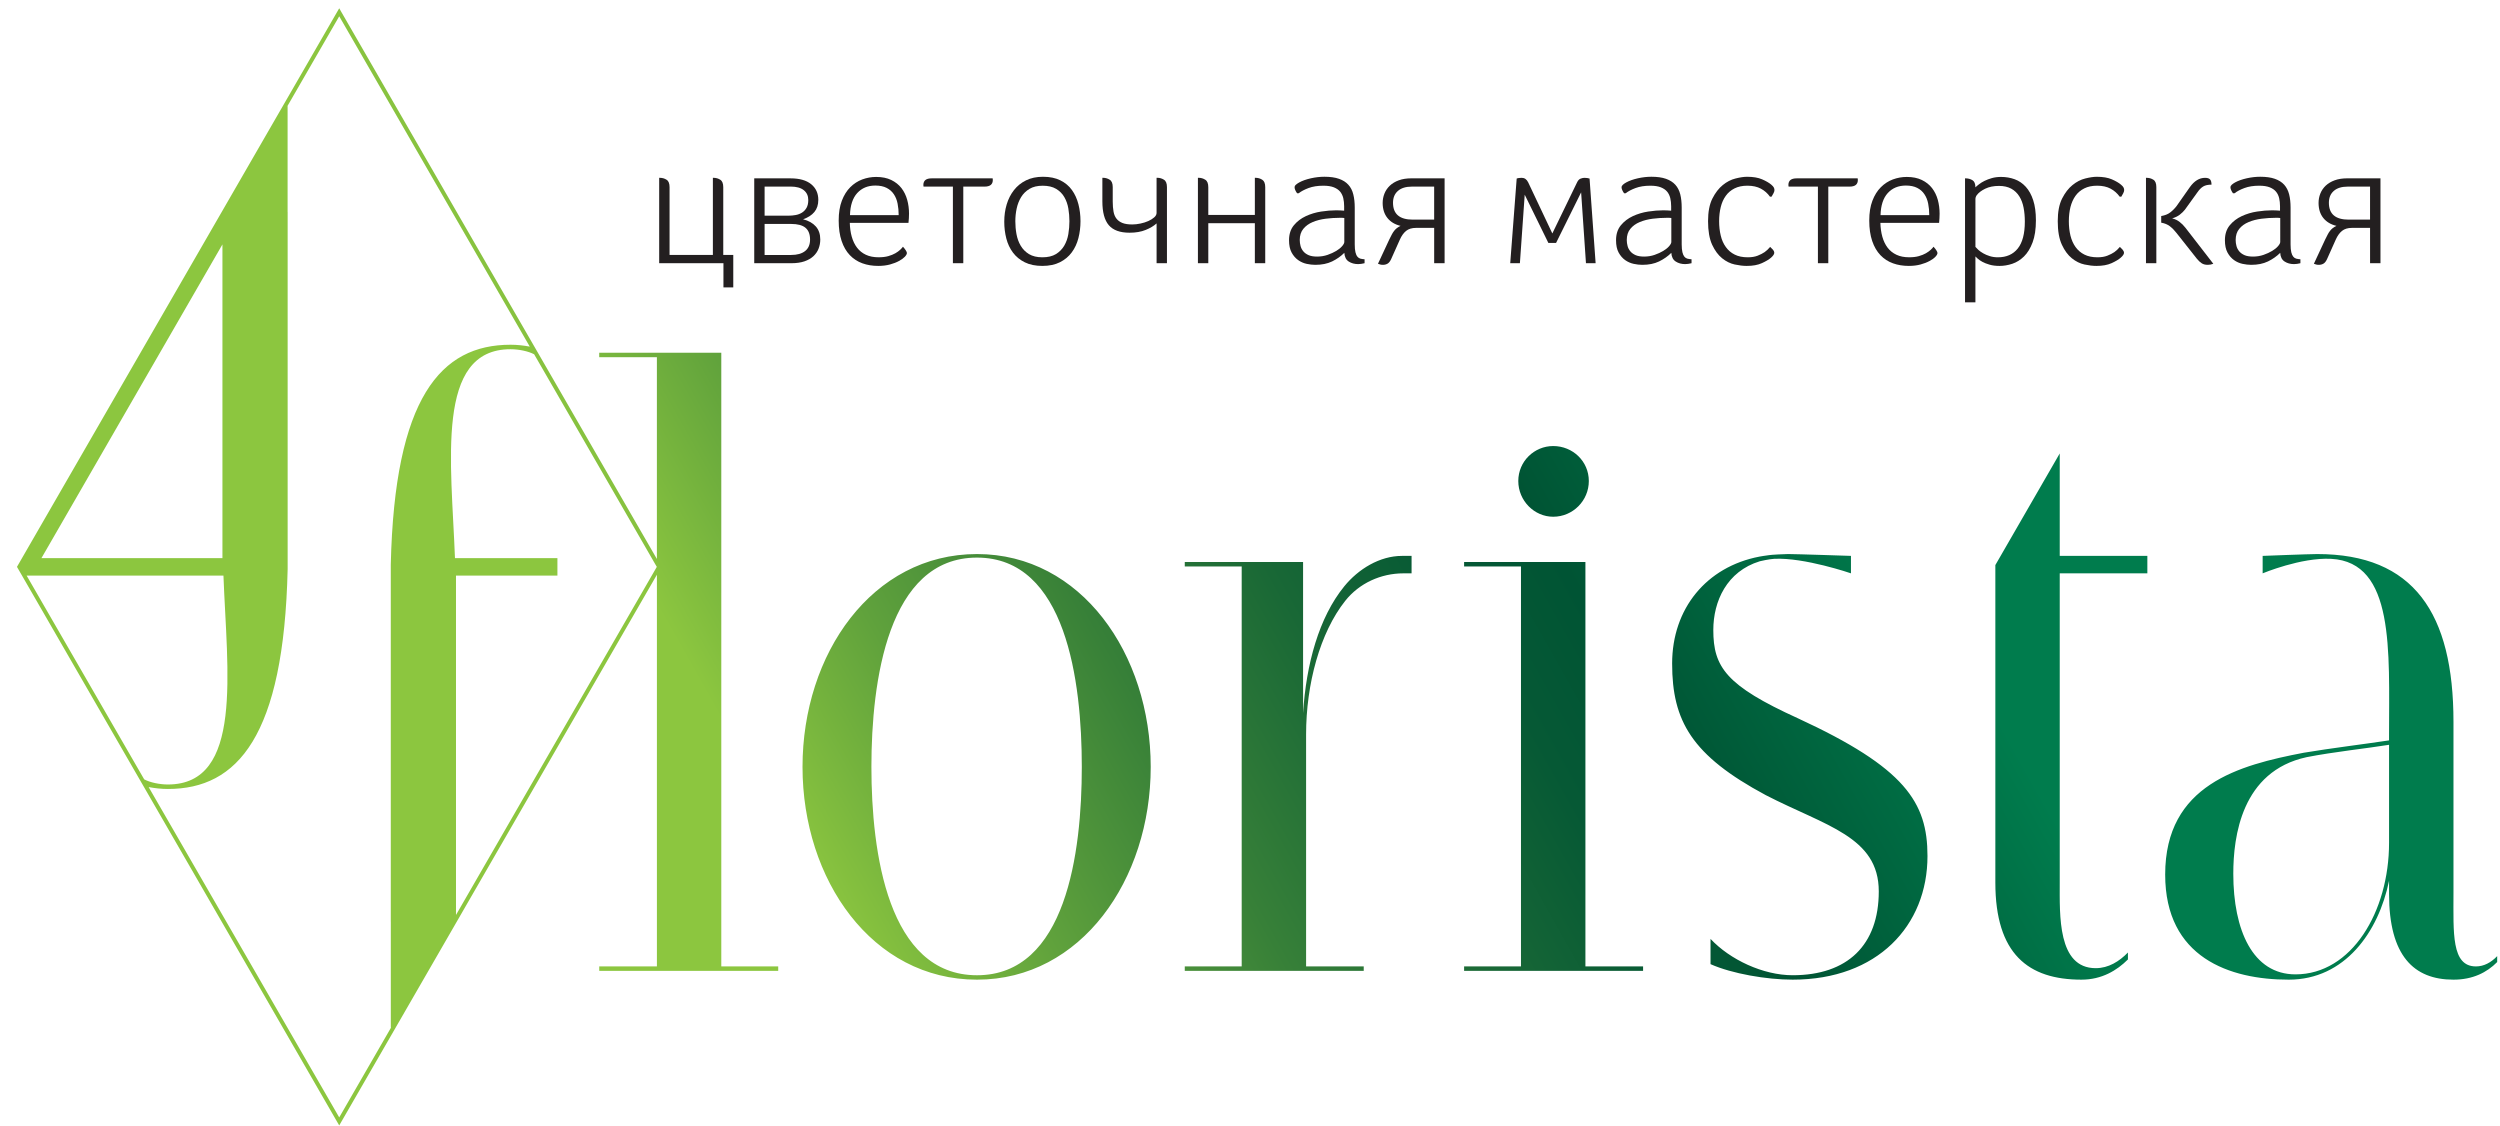 <?xml version="1.0" encoding="utf-8"?>
<!-- Generator: Adobe Illustrator 15.0.0, SVG Export Plug-In . SVG Version: 6.00 Build 0)  -->
<!DOCTYPE svg PUBLIC "-//W3C//DTD SVG 1.1//EN" "http://www.w3.org/Graphics/SVG/1.1/DTD/svg11.dtd">
<svg version="1.1" id="Layer_1" xmlns="http://www.w3.org/2000/svg" xmlns:xlink="http://www.w3.org/1999/xlink" x="0px" y="0px"
	 width="151px" height="68px" viewBox="0 0 151 68" enable-background="new 0 0 151 68" xml:space="preserve">
<g>
	<defs>
		<rect id="SVGID_1_" x="1.025" y="0.5" width="149.803" height="67.476"/>
	</defs>
	<clipPath id="SVGID_2_">
		<use xlink:href="#SVGID_1_"  overflow="visible"/>
	</clipPath>
	<path clip-path="url(#SVGID_2_)" fill="#231F20" d="M43.696,17.361v-1.463h-3.881V10.74h0.043c0.145,0,0.277,0.038,0.4,0.114
		c0.123,0.076,0.184,0.227,0.184,0.45v4.095h2.616V10.74h0.043c0.145,0,0.278,0.038,0.4,0.114c0.123,0.076,0.184,0.227,0.184,0.45
		v4.095h0.605v1.961H43.696z"/>
	<path clip-path="url(#SVGID_2_)" fill="#231F20" d="M45.556,15.898v-5.125h2.195c0.54,0,0.954,0.117,1.243,0.352
		c0.288,0.235,0.432,0.552,0.432,0.949c0,0.297-0.08,0.54-0.238,0.731c-0.159,0.191-0.386,0.338-0.682,0.439
		c0.332,0.085,0.588,0.23,0.769,0.433c0.18,0.202,0.27,0.465,0.27,0.791c0,0.196-0.035,0.379-0.103,0.553
		c-0.068,0.173-0.173,0.325-0.313,0.455c-0.141,0.13-0.321,0.233-0.54,0.309c-0.221,0.075-0.481,0.113-0.784,0.113H45.556z
		 M46.182,13.027h1.438c0.151,0,0.297-0.013,0.438-0.039c0.14-0.025,0.268-0.074,0.384-0.146c0.114-0.073,0.207-0.17,0.275-0.293
		s0.103-0.277,0.103-0.466c0-0.252-0.09-0.45-0.271-0.595c-0.18-0.146-0.446-0.219-0.798-0.219h-1.569V13.027z M46.182,15.4h1.6
		c0.368,0,0.65-0.08,0.849-0.239c0.199-0.158,0.297-0.389,0.297-0.693c0-0.318-0.091-0.554-0.276-0.71
		c-0.184-0.155-0.474-0.232-0.87-0.232h-1.6V15.4z"/>
	<path clip-path="url(#SVGID_2_)" fill="#231F20" d="M51.328,13.46c0.008,0.304,0.046,0.583,0.119,0.84
		c0.073,0.256,0.179,0.477,0.319,0.66c0.141,0.185,0.318,0.328,0.535,0.429c0.216,0.102,0.472,0.151,0.768,0.151
		c0.223,0,0.418-0.023,0.584-0.07c0.166-0.047,0.308-0.105,0.427-0.173c0.118-0.068,0.216-0.139,0.292-0.211
		c0.075-0.072,0.131-0.133,0.167-0.184c0.072,0.079,0.129,0.154,0.173,0.222c0.043,0.069,0.064,0.121,0.064,0.157
		c0,0.065-0.042,0.14-0.124,0.228c-0.083,0.087-0.201,0.172-0.352,0.254c-0.151,0.083-0.333,0.154-0.545,0.212
		c-0.213,0.057-0.449,0.086-0.708,0.086c-0.347,0-0.665-0.051-0.957-0.157c-0.292-0.104-0.545-0.269-0.76-0.493
		c-0.214-0.225-0.38-0.509-0.496-0.856c-0.118-0.347-0.177-0.759-0.177-1.236c0-0.462,0.063-0.86,0.189-1.192
		c0.127-0.332,0.296-0.605,0.509-0.818c0.212-0.212,0.455-0.37,0.726-0.471c0.271-0.101,0.551-0.151,0.84-0.151
		c0.354,0,0.657,0.061,0.91,0.184c0.253,0.123,0.459,0.287,0.618,0.492c0.159,0.207,0.274,0.444,0.347,0.71
		c0.074,0.267,0.109,0.545,0.109,0.834c0,0.173-0.011,0.358-0.033,0.553H51.328z M54.28,12.994c0-0.246-0.022-0.477-0.065-0.693
		c-0.042-0.217-0.118-0.406-0.226-0.568c-0.108-0.163-0.253-0.291-0.437-0.385c-0.183-0.094-0.411-0.141-0.683-0.141
		c-0.453,0-0.816,0.151-1.094,0.455c-0.276,0.304-0.421,0.748-0.436,1.333H54.28z"/>
	<path clip-path="url(#SVGID_2_)" fill="#231F20" d="M57.555,15.898v-4.627h-1.773c-0.007-0.035-0.011-0.067-0.011-0.095
		c0-0.27,0.166-0.403,0.497-0.403h3.688c0.006,0.036,0.01,0.068,0.01,0.096c0,0.269-0.165,0.402-0.497,0.402h-1.286v4.627H57.555z"
		/>
	<path clip-path="url(#SVGID_2_)" fill="#231F20" d="M62.955,16.061c-0.412,0-0.764-0.072-1.056-0.217
		c-0.293-0.145-0.531-0.34-0.716-0.586c-0.184-0.247-0.319-0.53-0.401-0.853c-0.083-0.321-0.124-0.659-0.124-1.014
		c0-0.37,0.048-0.717,0.146-1.043c0.097-0.326,0.244-0.613,0.438-0.862c0.195-0.25,0.438-0.448,0.731-0.592
		c0.293-0.145,0.634-0.217,1.024-0.217c0.412,0,0.762,0.072,1.051,0.217c0.29,0.144,0.522,0.34,0.699,0.586
		c0.177,0.246,0.307,0.532,0.39,0.857c0.083,0.327,0.125,0.667,0.125,1.021c0,0.355-0.042,0.695-0.125,1.021
		c-0.083,0.326-0.216,0.613-0.401,0.864c-0.184,0.25-0.422,0.449-0.715,0.596C63.729,15.986,63.374,16.061,62.955,16.061
		 M62.955,15.541c0.337,0,0.612-0.064,0.824-0.194c0.212-0.13,0.378-0.3,0.502-0.51c0.121-0.209,0.204-0.442,0.247-0.699
		c0.043-0.256,0.065-0.515,0.065-0.775s-0.022-0.516-0.065-0.77c-0.043-0.253-0.124-0.482-0.243-0.688
		c-0.119-0.206-0.284-0.371-0.496-0.498c-0.211-0.126-0.482-0.189-0.813-0.189c-0.318,0-0.582,0.063-0.793,0.189
		c-0.212,0.127-0.38,0.292-0.507,0.498c-0.125,0.207-0.215,0.436-0.269,0.688c-0.054,0.253-0.081,0.509-0.081,0.77
		s0.022,0.519,0.069,0.775c0.046,0.257,0.13,0.49,0.253,0.699c0.122,0.209,0.289,0.379,0.501,0.51
		C62.363,15.476,62.632,15.541,62.955,15.541"/>
	<path clip-path="url(#SVGID_2_)" fill="#231F20" d="M69.858,15.898v-2.405c-0.166,0.152-0.386,0.285-0.66,0.395
		C68.924,14,68.6,14.056,68.226,14.056c-0.577,0-0.995-0.152-1.255-0.455c-0.259-0.303-0.388-0.784-0.388-1.441v-1.421h0.043
		c0.144,0,0.277,0.039,0.399,0.116c0.124,0.075,0.184,0.226,0.184,0.45v0.871c0,0.232,0.017,0.435,0.049,0.61
		c0.032,0.174,0.093,0.316,0.184,0.429c0.088,0.112,0.211,0.197,0.361,0.256c0.151,0.058,0.346,0.086,0.584,0.086
		c0.158,0,0.324-0.018,0.497-0.055c0.172-0.036,0.332-0.086,0.476-0.151c0.144-0.065,0.262-0.14,0.356-0.223
		c0.094-0.083,0.141-0.173,0.141-0.268v-2.122h0.043c0.144,0,0.277,0.039,0.399,0.115c0.124,0.075,0.185,0.226,0.185,0.449v4.594
		H69.858z"/>
	<path clip-path="url(#SVGID_2_)" fill="#231F20" d="M75.793,15.898v-2.416h-2.812v2.416h-0.627v-5.159h0.043
		c0.145,0,0.278,0.039,0.4,0.116c0.123,0.075,0.184,0.227,0.184,0.451v1.677h2.812v-2.244h0.043c0.145,0,0.277,0.039,0.4,0.115
		c0.122,0.075,0.184,0.226,0.184,0.449v4.594H75.793z"/>
	<path clip-path="url(#SVGID_2_)" fill="#231F20" d="M82.419,15.898c-0.145,0.036-0.273,0.054-0.39,0.054
		c-0.216,0-0.405-0.052-0.567-0.156c-0.161-0.104-0.249-0.28-0.265-0.525c-0.209,0.208-0.455,0.382-0.739,0.52
		c-0.286,0.137-0.622,0.205-1.012,0.205c-0.165,0-0.34-0.019-0.524-0.059c-0.184-0.04-0.354-0.115-0.513-0.227
		c-0.159-0.113-0.291-0.264-0.395-0.456c-0.104-0.191-0.157-0.439-0.157-0.742c0-0.369,0.098-0.67,0.292-0.905
		c0.194-0.235,0.436-0.418,0.724-0.552c0.289-0.134,0.598-0.227,0.924-0.277c0.328-0.05,0.63-0.075,0.903-0.075
		c0.087,0,0.17,0.002,0.249,0.006s0.159,0.008,0.237,0.016v-0.271c0-0.174-0.019-0.336-0.053-0.489
		c-0.037-0.151-0.101-0.281-0.189-0.389c-0.091-0.109-0.217-0.195-0.379-0.261c-0.162-0.064-0.373-0.098-0.633-0.098
		c-0.347,0-0.644,0.047-0.897,0.141c-0.25,0.094-0.45,0.2-0.595,0.315h-0.097c-0.102-0.146-0.15-0.265-0.15-0.358
		c0-0.058,0.025-0.11,0.08-0.158c0.054-0.048,0.121-0.094,0.201-0.138c0.188-0.103,0.422-0.186,0.705-0.25
		c0.28-0.062,0.552-0.093,0.813-0.093c0.354,0,0.649,0.041,0.884,0.125c0.235,0.083,0.424,0.202,0.563,0.358
		c0.143,0.156,0.243,0.35,0.299,0.581c0.06,0.232,0.088,0.5,0.088,0.804v2.216c0,0.202,0.014,0.361,0.043,0.477
		s0.068,0.205,0.119,0.266c0.05,0.062,0.111,0.102,0.183,0.121c0.072,0.018,0.155,0.03,0.249,0.037V15.898z M81.197,13.167
		c-0.043-0.007-0.087-0.011-0.136-0.011h-0.145c-0.28,0-0.563,0.019-0.848,0.055c-0.286,0.037-0.545,0.103-0.779,0.201
		c-0.233,0.097-0.424,0.234-0.567,0.409c-0.144,0.174-0.217,0.398-0.217,0.675c0,0.123,0.017,0.245,0.049,0.365
		c0.032,0.12,0.088,0.227,0.168,0.321c0.078,0.095,0.185,0.17,0.318,0.229c0.133,0.058,0.305,0.086,0.514,0.086
		c0.223,0,0.434-0.034,0.633-0.103c0.197-0.069,0.372-0.149,0.524-0.24c0.15-0.091,0.27-0.188,0.355-0.289
		c0.087-0.102,0.13-0.185,0.13-0.251V13.167z"/>
	<path clip-path="url(#SVGID_2_)" fill="#231F20" d="M86.624,15.898v-2.134h-1.092c-0.253,0-0.454,0.061-0.605,0.183
		c-0.15,0.123-0.277,0.3-0.378,0.531l-0.519,1.161c-0.065,0.144-0.14,0.24-0.223,0.286c-0.082,0.048-0.174,0.071-0.273,0.071
		c-0.059,0-0.109-0.005-0.153-0.016c-0.042-0.011-0.093-0.027-0.152-0.048l0.683-1.466c0.058-0.115,0.108-0.214,0.151-0.298
		c0.043-0.083,0.091-0.158,0.141-0.223c0.051-0.064,0.106-0.121,0.167-0.168c0.062-0.046,0.136-0.092,0.222-0.135
		c-0.338-0.08-0.604-0.239-0.794-0.477c-0.191-0.239-0.287-0.542-0.287-0.91c0-0.195,0.036-0.381,0.108-0.563
		c0.072-0.181,0.18-0.339,0.325-0.477c0.143-0.136,0.324-0.245,0.54-0.324c0.215-0.08,0.472-0.12,0.768-0.12h2v5.125H86.624z
		 M86.624,11.271h-1.346c-0.365,0-0.646,0.087-0.844,0.261c-0.198,0.173-0.296,0.412-0.296,0.715c0,0.679,0.398,1.019,1.194,1.019
		h1.291V11.271z"/>
	<path clip-path="url(#SVGID_2_)" fill="#231F20" d="M95.792,15.898l-0.292-4.28l-1.514,3.056h-0.464l-1.429-2.915l-0.291,4.139
		h-0.584l0.39-5.114c0.036-0.015,0.08-0.025,0.135-0.032s0.11-0.012,0.168-0.012c0.172,0,0.302,0.091,0.39,0.272l1.46,3.088
		l1.491-3.077c0.057-0.123,0.129-0.201,0.216-0.233c0.086-0.032,0.162-0.049,0.227-0.049c0.059,0,0.116,0.005,0.174,0.012
		c0.056,0.007,0.104,0.018,0.141,0.032l0.366,5.114H95.792z"/>
	<path clip-path="url(#SVGID_2_)" fill="#231F20" d="M102.17,15.898c-0.144,0.036-0.272,0.054-0.389,0.054
		c-0.217,0-0.407-0.052-0.567-0.156c-0.163-0.104-0.252-0.28-0.266-0.525c-0.208,0.208-0.455,0.382-0.74,0.52
		c-0.284,0.137-0.621,0.205-1.012,0.205c-0.165,0-0.34-0.019-0.522-0.059c-0.183-0.04-0.355-0.115-0.515-0.227
		c-0.158-0.113-0.289-0.264-0.394-0.456c-0.105-0.191-0.156-0.439-0.156-0.742c0-0.369,0.097-0.67,0.291-0.905
		c0.194-0.235,0.436-0.418,0.723-0.552c0.289-0.134,0.599-0.227,0.926-0.277c0.328-0.05,0.629-0.075,0.903-0.075
		c0.087,0,0.169,0.002,0.248,0.006s0.158,0.008,0.238,0.016v-0.271c0-0.174-0.019-0.336-0.054-0.489
		c-0.038-0.151-0.1-0.281-0.19-0.389c-0.089-0.109-0.217-0.195-0.378-0.261c-0.162-0.064-0.373-0.098-0.634-0.098
		c-0.345,0-0.644,0.047-0.896,0.141c-0.252,0.094-0.45,0.2-0.595,0.315h-0.097c-0.102-0.146-0.152-0.265-0.152-0.358
		c0-0.058,0.029-0.11,0.082-0.158c0.055-0.048,0.119-0.094,0.2-0.138c0.187-0.103,0.423-0.186,0.705-0.25
		c0.281-0.062,0.552-0.093,0.813-0.093c0.353,0,0.648,0.041,0.884,0.125c0.234,0.083,0.422,0.202,0.563,0.358
		c0.141,0.156,0.24,0.35,0.299,0.581c0.058,0.232,0.086,0.5,0.086,0.804v2.216c0,0.202,0.016,0.361,0.044,0.477
		s0.068,0.205,0.118,0.266c0.051,0.062,0.111,0.102,0.184,0.121c0.072,0.018,0.156,0.03,0.249,0.037V15.898z M100.948,13.167
		c-0.043-0.007-0.088-0.011-0.134-0.011h-0.146c-0.282,0-0.564,0.019-0.849,0.055c-0.284,0.037-0.544,0.103-0.778,0.201
		c-0.234,0.097-0.425,0.234-0.567,0.409c-0.145,0.174-0.217,0.398-0.217,0.675c0,0.123,0.017,0.245,0.049,0.365
		c0.031,0.12,0.089,0.227,0.168,0.321c0.078,0.095,0.186,0.17,0.318,0.229c0.134,0.058,0.303,0.086,0.513,0.086
		c0.224,0,0.436-0.034,0.634-0.103c0.198-0.069,0.373-0.149,0.523-0.24c0.152-0.091,0.271-0.188,0.357-0.289
		c0.086-0.102,0.129-0.185,0.129-0.251V13.167z"/>
	<path clip-path="url(#SVGID_2_)" fill="#231F20" d="M106.905,11.878c-0.144-0.201-0.325-0.363-0.546-0.482s-0.492-0.18-0.816-0.18
		c-0.304,0-0.563,0.055-0.778,0.164s-0.394,0.258-0.528,0.449c-0.139,0.191-0.24,0.417-0.304,0.678
		c-0.064,0.26-0.098,0.545-0.098,0.856s0.033,0.599,0.098,0.867c0.063,0.268,0.167,0.498,0.309,0.693
		c0.14,0.195,0.317,0.348,0.535,0.455c0.216,0.109,0.478,0.163,0.789,0.163c0.229,0,0.429-0.032,0.594-0.097
		c0.166-0.065,0.308-0.138,0.422-0.216c0.115-0.081,0.227-0.185,0.335-0.315c0.043,0.036,0.096,0.089,0.156,0.156
		c0.062,0.07,0.092,0.136,0.092,0.202c0,0.079-0.064,0.177-0.194,0.292c-0.123,0.108-0.307,0.218-0.552,0.33
		c-0.244,0.113-0.551,0.168-0.918,0.168c-0.216,0-0.458-0.029-0.724-0.086c-0.268-0.058-0.521-0.183-0.76-0.375
		c-0.238-0.192-0.44-0.464-0.605-0.82c-0.163-0.354-0.246-0.829-0.246-1.422c0-0.564,0.087-1.021,0.263-1.368
		c0.177-0.348,0.386-0.619,0.628-0.814c0.241-0.196,0.497-0.328,0.77-0.396c0.27-0.068,0.502-0.103,0.695-0.103
		c0.368,0,0.671,0.051,0.908,0.154c0.239,0.103,0.422,0.21,0.553,0.321c0.078,0.064,0.13,0.124,0.156,0.174
		c0.024,0.051,0.038,0.102,0.038,0.152c0,0.058-0.019,0.122-0.056,0.189c-0.034,0.07-0.074,0.141-0.119,0.212H106.905z"/>
	<path clip-path="url(#SVGID_2_)" fill="#231F20" d="M109.802,15.898v-4.627h-1.772c-0.008-0.035-0.011-0.067-0.011-0.095
		c0-0.27,0.165-0.403,0.497-0.403h3.688c0.007,0.036,0.01,0.068,0.01,0.096c0,0.269-0.165,0.402-0.497,0.402h-1.288v4.627H109.802z"
		/>
	<path clip-path="url(#SVGID_2_)" fill="#231F20" d="M113.575,13.46c0.009,0.304,0.047,0.583,0.119,0.84
		c0.071,0.256,0.179,0.477,0.317,0.66c0.142,0.185,0.32,0.328,0.537,0.429c0.216,0.102,0.472,0.151,0.767,0.151
		c0.224,0,0.419-0.023,0.584-0.07s0.309-0.105,0.427-0.173s0.216-0.139,0.293-0.211c0.076-0.072,0.131-0.133,0.166-0.184
		c0.072,0.079,0.13,0.154,0.174,0.222c0.044,0.069,0.064,0.121,0.064,0.157c0,0.065-0.041,0.14-0.124,0.228
		c-0.082,0.087-0.199,0.172-0.353,0.254c-0.151,0.083-0.331,0.154-0.545,0.212c-0.212,0.057-0.448,0.086-0.708,0.086
		c-0.346,0-0.665-0.051-0.956-0.157c-0.293-0.104-0.545-0.269-0.76-0.493c-0.214-0.225-0.379-0.509-0.497-0.856
		c-0.117-0.347-0.177-0.759-0.177-1.236c0-0.462,0.063-0.86,0.19-1.192s0.296-0.605,0.51-0.818c0.212-0.212,0.454-0.37,0.725-0.471
		c0.271-0.101,0.553-0.151,0.841-0.151c0.354,0,0.657,0.061,0.91,0.184c0.254,0.123,0.459,0.287,0.618,0.492
		c0.158,0.207,0.274,0.444,0.347,0.71c0.072,0.267,0.108,0.545,0.108,0.834c0,0.173-0.011,0.358-0.031,0.553H113.575z
		 M116.527,12.994c0-0.246-0.022-0.477-0.065-0.693c-0.042-0.217-0.118-0.406-0.227-0.568c-0.106-0.163-0.253-0.291-0.436-0.385
		c-0.184-0.094-0.412-0.141-0.684-0.141c-0.453,0-0.817,0.151-1.095,0.455c-0.276,0.304-0.42,0.748-0.436,1.333H116.527z"/>
	<path clip-path="url(#SVGID_2_)" fill="#231F20" d="M118.688,18.261v-7.488h0.043c0.146,0,0.281,0.037,0.403,0.109
		c0.12,0.072,0.181,0.216,0.181,0.433c0.051-0.05,0.123-0.113,0.217-0.184c0.093-0.073,0.204-0.141,0.334-0.206
		s0.278-0.121,0.444-0.168c0.165-0.046,0.348-0.071,0.551-0.071c0.295,0,0.571,0.048,0.827,0.141
		c0.256,0.094,0.479,0.246,0.67,0.456c0.19,0.21,0.341,0.481,0.448,0.813c0.109,0.333,0.163,0.737,0.163,1.213
		c0,0.535-0.067,0.979-0.201,1.333c-0.132,0.354-0.306,0.637-0.518,0.846c-0.214,0.209-0.448,0.357-0.708,0.444
		c-0.261,0.087-0.517,0.129-0.769,0.129c-0.231,0-0.432-0.025-0.604-0.076c-0.174-0.05-0.319-0.107-0.438-0.173
		s-0.213-0.13-0.281-0.194c-0.068-0.065-0.114-0.109-0.135-0.13v2.774H118.688z M119.315,14.912c0.042,0.05,0.104,0.112,0.182,0.185
		c0.081,0.072,0.178,0.141,0.292,0.205c0.115,0.066,0.246,0.123,0.393,0.168c0.148,0.047,0.311,0.071,0.491,0.071
		c0.518,0,0.918-0.177,1.2-0.531c0.284-0.354,0.427-0.896,0.427-1.625c0-0.304-0.025-0.584-0.076-0.845
		c-0.05-0.26-0.136-0.487-0.259-0.682c-0.122-0.196-0.282-0.349-0.483-0.461c-0.202-0.111-0.451-0.168-0.743-0.168
		c-0.324,0-0.602,0.057-0.83,0.168c-0.23,0.112-0.398,0.24-0.508,0.384c-0.057,0.08-0.085,0.159-0.085,0.238V14.912z"/>
	<path clip-path="url(#SVGID_2_)" fill="#231F20" d="M128.029,11.878c-0.146-0.201-0.326-0.363-0.548-0.482
		c-0.219-0.119-0.491-0.18-0.814-0.18c-0.304,0-0.563,0.055-0.778,0.164c-0.217,0.109-0.394,0.258-0.53,0.449
		s-0.237,0.417-0.304,0.678c-0.063,0.26-0.097,0.545-0.097,0.856s0.033,0.599,0.097,0.867c0.066,0.268,0.17,0.498,0.31,0.693
		c0.141,0.195,0.318,0.348,0.535,0.455c0.216,0.109,0.479,0.163,0.79,0.163c0.23,0,0.428-0.032,0.593-0.097
		c0.167-0.065,0.307-0.138,0.423-0.216c0.114-0.081,0.226-0.185,0.335-0.315c0.042,0.036,0.095,0.089,0.155,0.156
		c0.062,0.07,0.093,0.136,0.093,0.202c0,0.079-0.064,0.177-0.196,0.292c-0.121,0.108-0.306,0.218-0.549,0.33
		c-0.247,0.113-0.553,0.168-0.921,0.168c-0.216,0-0.456-0.029-0.723-0.086c-0.268-0.058-0.52-0.183-0.759-0.375
		c-0.239-0.192-0.44-0.464-0.604-0.82c-0.166-0.354-0.249-0.829-0.249-1.422c0-0.564,0.088-1.021,0.264-1.368
		c0.177-0.348,0.385-0.619,0.629-0.814c0.24-0.196,0.497-0.328,0.768-0.396c0.271-0.068,0.503-0.103,0.697-0.103
		c0.367,0,0.67,0.051,0.908,0.154c0.237,0.103,0.422,0.21,0.552,0.321c0.078,0.064,0.132,0.124,0.156,0.174
		c0.025,0.051,0.038,0.102,0.038,0.152c0,0.058-0.019,0.122-0.054,0.189c-0.036,0.07-0.076,0.141-0.118,0.212H128.029z"/>
	<path clip-path="url(#SVGID_2_)" fill="#231F20" d="M129.617,15.899V10.74h0.044c0.146,0,0.276,0.038,0.4,0.114
		c0.123,0.075,0.182,0.225,0.182,0.449v4.595H129.617z M131.456,14.066c-0.123-0.158-0.255-0.292-0.395-0.4
		c-0.141-0.108-0.314-0.18-0.524-0.217v-0.4c0.224-0.038,0.407-0.11,0.551-0.223c0.145-0.112,0.271-0.24,0.38-0.384l0.799-1.138
		c0.267-0.375,0.572-0.563,0.92-0.563c0.143,0,0.244,0.033,0.302,0.098s0.086,0.169,0.086,0.314c-0.21,0-0.375,0.036-0.497,0.108
		c-0.122,0.073-0.242,0.19-0.356,0.358l-0.757,1.05c-0.08,0.101-0.183,0.202-0.308,0.299c-0.126,0.097-0.28,0.171-0.46,0.222
		c0.174,0.043,0.321,0.113,0.449,0.212c0.126,0.096,0.243,0.214,0.351,0.351l1.687,2.179c-0.108,0.043-0.222,0.064-0.335,0.064
		c-0.145,0-0.265-0.03-0.363-0.092c-0.098-0.062-0.195-0.154-0.296-0.277L131.456,14.066z"/>
	<path clip-path="url(#SVGID_2_)" fill="#231F20" d="M138.946,15.898c-0.145,0.036-0.271,0.054-0.389,0.054
		c-0.217,0-0.407-0.052-0.567-0.156c-0.162-0.104-0.252-0.28-0.265-0.525c-0.21,0.208-0.457,0.382-0.74,0.52
		c-0.286,0.137-0.622,0.205-1.012,0.205c-0.165,0-0.34-0.019-0.523-0.059c-0.184-0.04-0.356-0.115-0.514-0.227
		c-0.158-0.113-0.291-0.264-0.395-0.456c-0.104-0.191-0.156-0.439-0.156-0.742c0-0.369,0.097-0.67,0.292-0.905
		c0.194-0.235,0.435-0.418,0.723-0.552s0.597-0.227,0.925-0.277c0.328-0.05,0.629-0.075,0.902-0.075
		c0.087,0,0.171,0.002,0.249,0.006c0.079,0.004,0.158,0.008,0.237,0.016v-0.271c0-0.174-0.018-0.336-0.053-0.489
		c-0.038-0.151-0.099-0.281-0.19-0.389c-0.089-0.109-0.216-0.195-0.377-0.261c-0.162-0.064-0.373-0.098-0.634-0.098
		c-0.346,0-0.644,0.047-0.897,0.141c-0.253,0.094-0.45,0.2-0.594,0.315h-0.097c-0.102-0.146-0.152-0.265-0.152-0.358
		c0-0.058,0.027-0.11,0.081-0.158c0.055-0.048,0.12-0.094,0.199-0.138c0.188-0.103,0.424-0.186,0.705-0.25
		c0.282-0.062,0.553-0.093,0.813-0.093c0.354,0,0.649,0.041,0.886,0.125c0.233,0.083,0.423,0.202,0.563,0.358
		c0.14,0.156,0.239,0.35,0.298,0.581c0.058,0.232,0.087,0.5,0.087,0.804v2.216c0,0.202,0.015,0.361,0.043,0.477
		s0.069,0.205,0.119,0.266c0.051,0.062,0.111,0.102,0.184,0.121c0.073,0.018,0.154,0.03,0.248,0.037V15.898z M137.726,13.167
		c-0.043-0.007-0.089-0.011-0.135-0.011h-0.146c-0.281,0-0.563,0.019-0.849,0.055c-0.284,0.037-0.545,0.103-0.777,0.201
		c-0.235,0.097-0.425,0.234-0.568,0.409c-0.145,0.174-0.217,0.398-0.217,0.675c0,0.123,0.016,0.245,0.049,0.365
		c0.032,0.12,0.088,0.227,0.168,0.321c0.079,0.095,0.186,0.17,0.317,0.229c0.135,0.058,0.305,0.086,0.514,0.086
		c0.224,0,0.435-0.034,0.635-0.103c0.197-0.069,0.372-0.149,0.522-0.24c0.151-0.091,0.271-0.188,0.357-0.289
		c0.087-0.102,0.13-0.185,0.13-0.251V13.167z"/>
	<path clip-path="url(#SVGID_2_)" fill="#231F20" d="M143.152,15.898v-2.134h-1.092c-0.253,0-0.453,0.061-0.604,0.183
		c-0.151,0.123-0.278,0.3-0.379,0.531l-0.519,1.161c-0.065,0.144-0.14,0.24-0.223,0.286c-0.083,0.048-0.176,0.071-0.275,0.071
		c-0.059,0-0.109-0.005-0.152-0.016c-0.042-0.011-0.093-0.027-0.15-0.048l0.683-1.466c0.057-0.115,0.106-0.214,0.15-0.298
		c0.043-0.083,0.089-0.158,0.141-0.223c0.051-0.064,0.105-0.121,0.167-0.168c0.062-0.046,0.136-0.092,0.223-0.135
		c-0.339-0.08-0.604-0.239-0.796-0.477c-0.19-0.239-0.285-0.542-0.285-0.91c0-0.195,0.034-0.381,0.107-0.563
		c0.071-0.181,0.18-0.339,0.323-0.477c0.146-0.136,0.325-0.245,0.541-0.324c0.215-0.08,0.472-0.12,0.769-0.12h1.999v5.125H143.152z
		 M143.152,11.271h-1.345c-0.367,0-0.649,0.087-0.846,0.261c-0.198,0.173-0.296,0.412-0.296,0.715c0,0.679,0.397,1.019,1.195,1.019
		h1.291V11.271z"/>
</g>
<g>
	<defs>
		<path id="SVGID_3_" d="M88.432,33.945v0.268h3.435v24.159h-3.435v0.268h10.81v-0.268h-3.483V33.945H88.432z M84.681,33.576
			c-1.344,0-2.635,0.792-3.484,1.834c-1.536,1.884-2.305,4.704-2.491,7.664v-9.129H71.56v0.268h3.438v24.159H71.56v0.268h10.809
			v-0.268h-3.481V44.355c0-3.023,0.834-6.143,2.368-8.069c0.847-1.065,2.153-1.656,3.512-1.656h0.491v-0.494v-0.38v-0.18H84.681z
			 M52.633,46.319c0-5.174,0.996-12.64,6.376-12.64c5.382,0,6.332,7.466,6.332,12.64s-0.949,12.586-6.332,12.586
			C53.629,58.905,52.633,51.493,52.633,46.319 M48.472,46.319c0,6.825,4.207,12.853,10.538,12.853
			c6.287,0,10.493-6.027,10.493-12.853c0-6.827-4.206-12.854-10.493-12.854C52.678,33.465,48.472,39.492,48.472,46.319
			 M107.415,33.487c-0.125,0.006-0.251,0.011-0.371,0.023c-0.066,0.005-0.132,0.013-0.196,0.021
			c-0.162,0.015-0.547,0.083-0.581,0.089c-3.196,0.616-5.27,3.134-5.27,6.458c0,3.467,1.176,5.547,5.653,7.947
			c3.617,1.867,6.828,2.507,6.828,5.814c0,3.252-1.898,5.065-5.201,5.065c-1.786,0-3.786-0.939-4.961-2.195v1.525
			c1.296,0.579,3.395,0.937,4.961,0.937c5.111,0,8.143-3.252,8.143-7.466c0-3.255-1.358-5.334-7.825-8.32
			c-4.341-1.973-5.111-3.093-5.111-5.333c0-1.739,0.817-3.543,2.809-4.152c0.023-0.008,0.574-0.132,0.862-0.147
			c1.817-0.095,4.643,0.876,4.643,0.876v-1.054c0,0-3.324-0.111-3.798-0.111C107.891,33.465,107.507,33.484,107.415,33.487
			 M134.891,52.772c0-2.24,0.497-6.188,4.433-7.04c1.628-0.32,3.664-0.533,4.975-0.746v5.92c0,4.159-2.26,7.946-5.652,7.946
			C136.066,58.853,134.891,56.187,134.891,52.772 M136.664,33.576v1.054c0,0,2.321-0.972,4.139-0.876
			c3.844,0.202,3.495,5.546,3.495,10.646v0.319c-1.402,0.214-3.571,0.48-5.154,0.747c-3.89,0.747-8.367,1.921-8.367,7.359
			c0,5.014,3.89,6.347,7.461,6.347c3.393,0,5.428-2.879,6.061-5.973v0.799c0,3.733,1.494,5.174,3.89,5.174
			c1.17,0,2.019-0.435,2.641-1.064V57.75c-0.366,0.382-0.797,0.622-1.284,0.622c-1.49,0-1.356-2.026-1.356-4.427V43.598
			c0-6.559-2.396-10.133-8.231-10.133C139.481,33.465,136.664,33.576,136.664,33.576 M120.519,34.13v19.175
			c0,4.319,1.989,5.866,5.2,5.866c1.233,0,2.144-0.558,2.808-1.221v-0.42c-0.519,0.536-1.17,0.947-1.947,0.947
			c-2.308,0-2.172-3.199-2.172-5.173V34.63h5.292v-0.417v-0.268v-0.369h-5.292v-6.187L120.519,34.13z M91.705,29.053
			c0,1.19,0.966,2.158,2.108,2.158c1.186,0,2.152-0.968,2.152-2.158c0-1.188-0.967-2.112-2.152-2.112
			C92.671,26.941,91.705,27.865,91.705,29.053 M8.71,47.074L1.609,34.766h11.887c0.218,5.804,1.211,12.617-3.355,12.617
			C9.642,47.383,9.072,47.265,8.71,47.074 M30.835,21.093c0.496,0,1.066,0.117,1.427,0.305l7.33,12.705l0.079,0.135L27.542,55.263
			V34.766h6.126v-0.352v-0.352v-0.351h-6.188C27.262,27.907,26.27,21.093,30.835,21.093 M13.435,14.762v18.949H2.503L13.435,14.762z
			 M20.489,0.984l11.509,19.951c-0.366-0.068-0.75-0.113-1.162-0.113c-4.211,0-7.004,3.185-7.233,13.28l0,0.27v21.303h0.002v6.394
			h0.012l-3.128,5.422L8.979,47.54c0.366,0.068,0.75,0.114,1.162,0.114c4.212,0,7.004-3.187,7.233-13.281v-0.271V12.8
			c-0.001,0-0.002,0-0.003,0V6.409H17.36L20.489,0.984z M1.06,34.177l-0.035,0.061l19.358,33.556l0.106,0.182l19.188-33.263v23.659
			h-3.483v0.268h10.81v-0.268h-3.438V21.306h-7.373v0.268h3.483v12.188L20.593,0.682L20.489,0.5L1.06,34.177z"/>
	</defs>
	<clipPath id="SVGID_4_">
		<use xlink:href="#SVGID_3_"  overflow="visible"/>
	</clipPath>
	
		<linearGradient id="SVGID_5_" gradientUnits="userSpaceOnUse" x1="-447.339" y1="330.566" x2="-446.771" y2="330.566" gradientTransform="matrix(190.496 -109.983 -109.983 -190.496 121592.359 13838.781)">
		<stop  offset="0" style="stop-color:#8CC63F"/>
		<stop  offset="0.25" style="stop-color:#8CC63F"/>
		<stop  offset="0.338" style="stop-color:#60A23C"/>
		<stop  offset="0.434" style="stop-color:#378038"/>
		<stop  offset="0.522" style="stop-color:#196836"/>
		<stop  offset="0.597" style="stop-color:#065935"/>
		<stop  offset="0.65" style="stop-color:#005434"/>
		<stop  offset="0.8" style="stop-color:#007C4D"/>
		<stop  offset="1" style="stop-color:#007C4D"/>
	</linearGradient>
	<polygon clip-path="url(#SVGID_4_)" fill="url(#SVGID_5_)" points="-28.193,17.369 113.377,-64.367 180.047,51.107 38.476,132.843 
			"/>
</g>
</svg>
